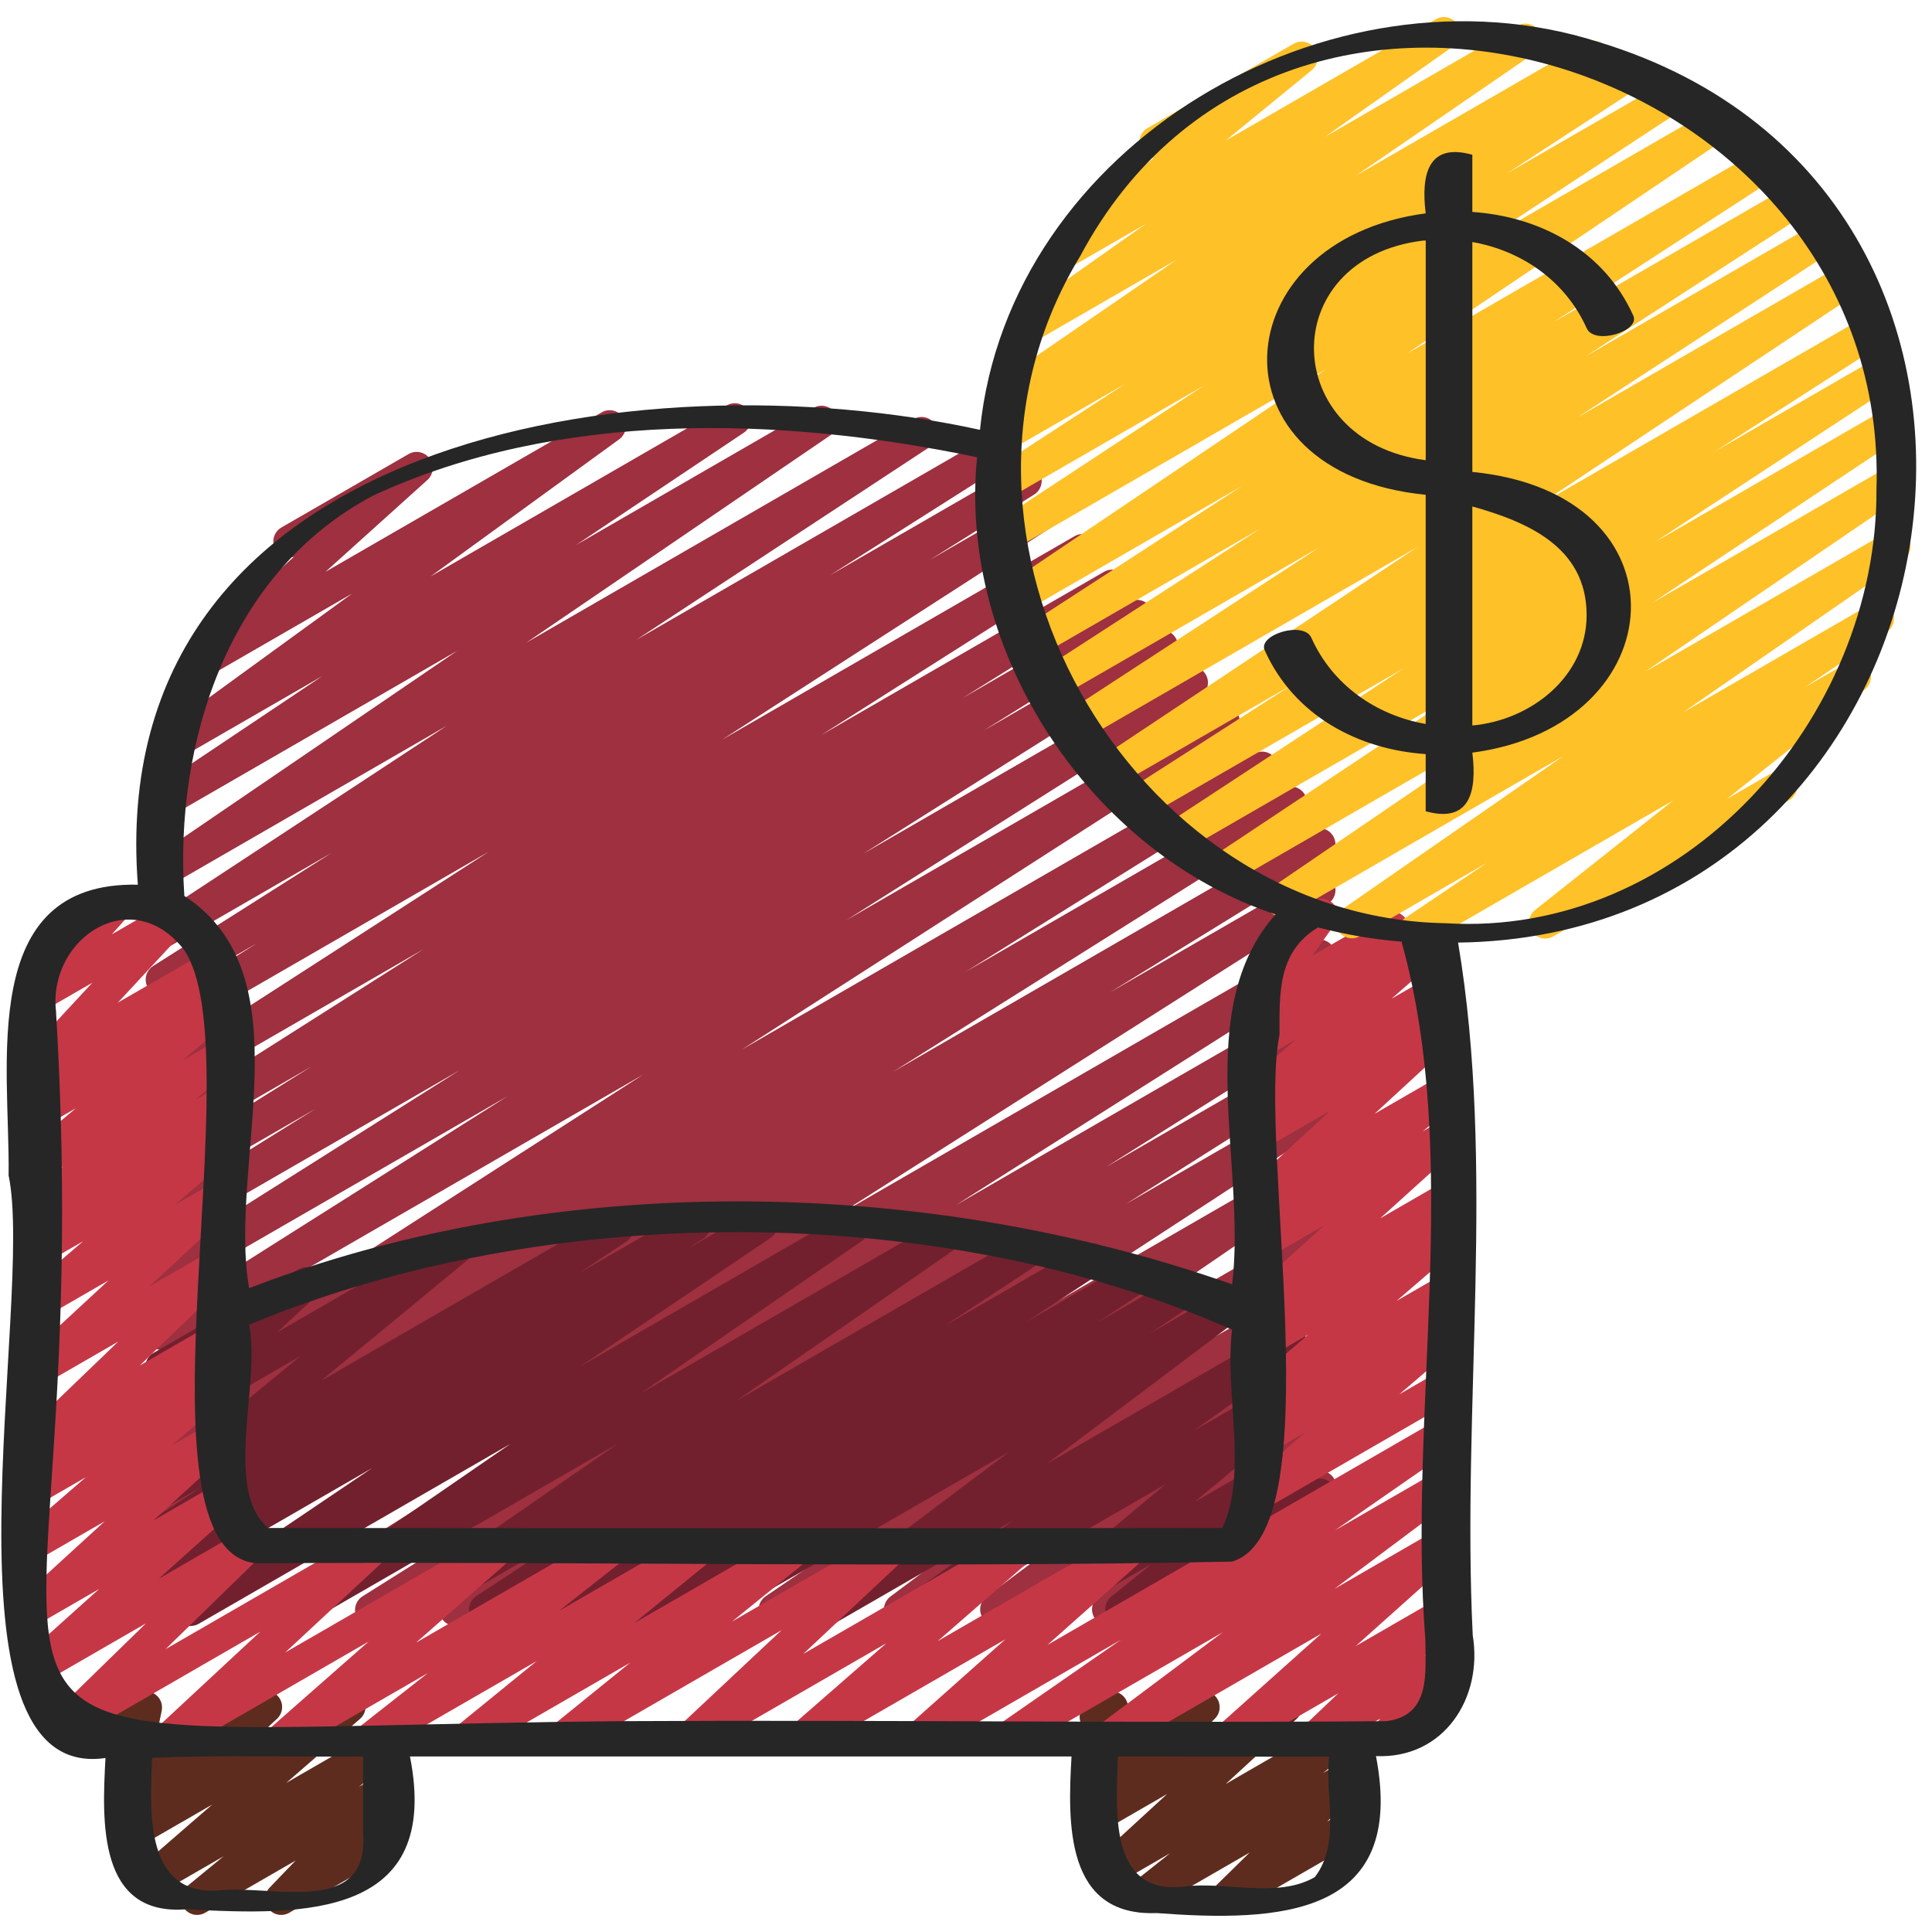 <svg id="Icons" viewBox="0 0 60 60" xmlns="http://www.w3.org/2000/svg"><path d="m6.121 59.47c-.159 0-.314-.076-.411-.216-.148-.214-.107-.506.094-.671l1.137-.933-2.064 1.191c-.219.13-.507.068-.657-.143-.149-.21-.115-.499.079-.668l2.29-1.987-2.308 1.332c-.217.127-.5.07-.652-.136-.151-.204-.124-.49.062-.663l.985-.915-.396.228c-.17.1-.384.088-.543-.027s-.236-.313-.196-.507l.324-1.565c-.109-.038-.206-.114-.269-.222-.138-.239-.056-.545.184-.684l.503-.29c.173-.096.385-.086.543.028.159.115.236.313.196.507l-.276 1.337 3.266-1.886c.218-.128.5-.07.652.136.151.204.124.49-.062.663l-.984.915 2.985-1.724c.221-.129.508-.067.657.143s.115.499-.079.668l-2.291 1.988 2.83-1.634c.224-.132.513-.065.661.148s.107.506-.094.671l-1.141.937.573-.331c.214-.125.49-.073.644.124.153.196.14.475-.032.654l-.807.842.188-.108c.238-.14.545-.057.683.183.139.239.057.545-.183.683l-3.229 1.864c-.214.125-.49.072-.644-.124s-.14-.475.032-.654l.808-.842-2.808 1.62c-.078.046-.165.067-.25.067z" fill="#5e2c1e"/><path d="m38.057 59.47c-.151 0-.301-.069-.398-.197-.152-.201-.132-.483.048-.659l1.102-1.081-3.102 1.79c-.227.131-.517.065-.663-.151-.147-.217-.103-.51.103-.673l1.188-.943-1.708.986c-.217.129-.501.07-.653-.137-.15-.206-.123-.492.065-.664l2.207-2.026-1.965 1.134c-.215.127-.491.073-.646-.127-.153-.197-.137-.479.039-.656l.758-.77-.151.087c-.177.101-.393.087-.554-.035-.16-.122-.231-.329-.18-.524l.274-1.05c-.091-.041-.17-.111-.225-.204-.138-.239-.056-.545.184-.684l.503-.29c.175-.1.392-.088.554.036.16.122.231.329.18.524l-.199.763 2.309-1.333c.215-.125.492-.071.646.127.153.197.137.479-.039.656l-.758.77 2.707-1.562c.219-.128.502-.069.653.137.15.206.123.492-.065.664l-2.206 2.026 3.656-2.111c.225-.133.517-.065.663.151.147.217.103.51-.103.673l-1.19.944.63-.363c.215-.127.495-.071.648.13.152.2.132.483-.048.659l-1.103 1.082.502-.289c.238-.139.545-.058.683.183.139.239.057.545-.183.683l-3.913 2.259c-.078.046-.164.067-.25.067z" fill="#5e2c1e"/><path d="m5.78 50.499c-.169 0-.334-.086-.428-.241-.141-.232-.07-.535.159-.681l15.257-9.692-15.488 8.942c-.238.137-.54.059-.68-.177-.14-.234-.065-.538.167-.682l6.779-4.183-6.267 3.618c-.235.138-.537.061-.678-.175-.142-.233-.069-.536.161-.681l12.623-7.938-12.106 6.989c-.238.137-.538.058-.679-.175-.141-.234-.067-.537.164-.682l9.449-5.897-8.935 5.158c-.235.137-.536.06-.677-.173-.142-.231-.072-.533.156-.681l15.227-9.781-14.706 8.49c-.235.138-.537.061-.678-.174-.141-.233-.069-.536.16-.682l11.006-6.959-10.488 6.055c-.235.138-.537.061-.678-.174-.141-.233-.069-.536.161-.682l9.526-6.011-9.01 5.201c-.238.137-.538.058-.679-.176s-.067-.537.164-.682l5.038-3.139-4.523 2.611c-.238.138-.538.058-.679-.175-.141-.234-.067-.537.164-.682l4.909-3.065-4.395 2.537c-.235.138-.537.06-.678-.174-.141-.232-.07-.535.16-.681l8.394-5.326-7.876 4.547c-.235.138-.536.06-.677-.172-.142-.231-.072-.534.156-.681l10.436-6.729-9.915 5.724c-.235.139-.537.06-.679-.175-.141-.233-.067-.537.163-.682l3.232-2.024-2.717 1.568c-.235.138-.537.06-.678-.174-.141-.232-.069-.535.16-.681l5.542-3.513-5.024 2.9c-.235.137-.533.06-.676-.17-.142-.23-.075-.532.151-.681l9.129-5.998-8.604 4.967c-.232.136-.528.062-.674-.167-.143-.228-.08-.527.143-.679l9.458-6.449-8.866 5.118c-.235.135-.532.06-.675-.168-.143-.229-.077-.53.146-.68l5.207-3.486-4.39 2.534c-.229.135-.525.062-.669-.16-.146-.223-.09-.521.125-.677l5.858-4.258-4.443 2.564c-.219.13-.503.069-.654-.139-.15-.207-.12-.494.069-.665l3.217-2.898c-.214.063-.454-.027-.57-.23-.139-.239-.057-.545.183-.683l3.949-2.28c.22-.129.505-.068.654.139.15.207.12.494-.069.665l-3.165 2.852 8.575-4.95c.229-.135.525-.062.669.16.146.223.09.521-.125.677l-5.856 4.257 9.197-5.31c.234-.137.531-.061.675.168.143.229.077.53-.146.68l-5.206 3.485 7.372-4.256c.233-.136.529-.062.674.167.143.228.08.527-.143.679l-9.456 6.448 12.03-6.945c.235-.137.533-.06.676.17.142.23.075.532-.151.681l-9.132 6.001 11.019-6.361c.237-.137.537-.06.678.174.141.232.069.535-.16.681l-5.525 3.503 5.826-3.364c.237-.136.538-.058.679.175s.067.537-.163.682l-3.243 2.031 3.461-1.998c.235-.137.535-.061.677.172.142.231.072.534-.156.681l-10.433 6.728 10.95-6.322c.237-.136.537-.059.678.174s.07.535-.16.681l-8.396 5.328 8.791-5.075c.236-.138.537-.059.679.175.141.234.067.537-.164.682l-4.914 3.068 5.173-2.986c.236-.139.537-.06.679.176.141.233.067.537-.164.682l-5.025 3.131 5.284-3.051c.237-.137.538-.06.678.174.141.233.069.536-.161.682l-9.541 6.021 9.955-5.747c.237-.136.537-.059.678.174s.069.536-.16.682l-10.992 6.95 11.457-6.614c.235-.137.535-.06.677.173.142.231.072.533-.156.681l-15.229 9.783 15.907-9.184c.236-.139.537-.059.679.175.141.234.067.537-.164.682l-9.467 5.908 9.844-5.683c.237-.137.537-.06.678.175.142.233.069.536-.161.681l-12.616 7.934 12.983-7.496c.236-.138.538-.06.68.177.14.234.065.538-.167.682l-6.771 4.177 6.26-3.613c.236-.136.537-.06.678.174.141.232.07.535-.159.681l-15.261 9.694 14.745-8.513c.236-.137.537-.06.678.174.141.232.069.535-.16.681l-11.559 7.324 11.043-6.375c.237-.137.538-.06.679.175.141.233.068.536-.163.681l-6.893 4.333 6.379-3.683c.237-.137.537-.06.678.174.141.232.069.535-.16.682l-6.283 3.979 5.768-3.329c.236-.137.534-.06.676.171s.074.532-.152.681l-8.407 5.486 7.886-4.553c.233-.135.529-.061.673.166.144.228.081.527-.141.679l-9.314 6.384 8.785-5.072c.233-.135.529-.062.673.167.144.228.081.527-.141.679l-5.924 4.04 5.394-3.113c.227-.134.521-.064.667.157s.095.517-.117.676l-6.354 4.761 5.807-3.352c.227-.134.521-.064.667.157s.095.517-.117.676l-3.342 2.502 2.795-1.613c.222-.129.505-.067.656.141.149.209.117.497-.075.667l-2.822 2.487 2.243-1.295c.202-.119.458-.078.617.093.158.172.177.431.045.623l-1.359 1.978.7-.404c.181-.103.405-.086.565.045.161.131.225.348.159.545l-.211.637c.069.042.128.102.171.176.139.239.057.545-.183.683l-.501.289c-.179.104-.404.087-.565-.045-.161-.131-.225-.348-.159-.545l.087-.262-1.479.854c-.201.118-.458.077-.617-.093-.158-.172-.177-.431-.045-.623l1.36-1.979-4.672 2.697c-.22.13-.505.069-.656-.141-.149-.209-.117-.497.075-.667l2.824-2.488-5.716 3.299c-.228.132-.521.064-.667-.157s-.095-.517.117-.676l3.341-2.501-5.779 3.336c-.229.133-.521.063-.667-.157-.146-.221-.095-.517.117-.676l6.352-4.76-9.694 5.597c-.232.137-.529.062-.673-.167-.144-.228-.081-.527.141-.679l5.923-4.04-8.466 4.888c-.232.136-.529.062-.673-.166s-.081-.527.141-.679l9.313-6.383-12.525 7.231c-.235.137-.534.06-.676-.171s-.074-.532.152-.681l8.408-5.487-10.982 6.341c-.236.138-.537.06-.678-.174-.141-.232-.069-.535.16-.682l6.288-3.983-8.385 4.841c-.235.139-.538.061-.679-.175-.141-.233-.068-.536.163-.681l6.884-4.327-8.982 5.186c-.236.139-.536.06-.678-.174-.141-.232-.069-.535.16-.681l11.562-7.326-14.174 8.183c-.079.046-.165.067-.25.067z" fill="#9e303f"/><path d="m5.921 50.499c-.167 0-.329-.084-.424-.235-.143-.228-.079-.528.145-.679l5.913-3.992-6.277 3.624c-.235.138-.534.06-.677-.172-.142-.23-.073-.532.154-.68l.489-.318c-.227.11-.508.034-.644-.186-.143-.229-.077-.529.147-.68l1.471-.982-.945.545c-.224.132-.513.065-.661-.147-.147-.214-.107-.506.093-.671l4.622-3.81-4.059 2.343c-.217.127-.5.07-.652-.136-.151-.205-.124-.49.062-.663l1.246-1.157-.659.38c-.24.138-.547.057-.683-.183-.139-.239-.057-.545.183-.683l4.494-2.594c.22-.128.501-.069.652.136s.124.49-.062.663l-1.243 1.155 5.433-3.137c.224-.132.512-.065.661.147.147.214.107.506-.093.671l-4.623 3.811 8.94-5.161c.233-.137.531-.062.675.169.143.229.077.529-.147.68l-1.471.982 3.339-1.927c.236-.137.534-.061.677.172.142.23.073.532-.154.68l-.464.302 2.015-1.163c.234-.137.531-.062.674.168.143.228.079.528-.145.679l-5.915 3.993 8.235-4.754c.234-.135.53-.062.673.166.144.227.082.526-.14.679l-6.885 4.741 9.267-5.35c.232-.136.528-.062.672.165s.083.525-.137.679l-6.846 4.746 9.015-5.204c.233-.137.532-.061.676.17.142.229.075.531-.15.68l-3.042 2.007 4.314-2.49c.236-.137.533-.06.676.17.142.23.075.531-.15.681l-2.312 1.522 3.38-1.951c.235-.136.533-.06.676.17.142.23.075.531-.15.681l-1.688 1.111 2.57-1.483c.233-.138.533-.062.675.169.143.23.076.531-.148.681l-1.517 1.004 2.26-1.304c.227-.135.521-.064.667.156.146.221.095.517-.116.676l-5.971 4.497 7.312-4.221c.229-.135.525-.063.67.162.145.224.088.521-.129.677l-3.298 2.361 3.656-2.11c.223-.132.512-.066.66.146s.109.504-.09.67l-4.195 3.503 3.634-2.098c.224-.133.514-.066.662.149.147.215.105.507-.097.672l-1.251 1.014.691-.398c.216-.129.496-.071.649.132.151.201.13.484-.052.66l-.761.735.169-.097c.205-.119.467-.078.624.101.157.178.169.441.026.632l-.308.411c.14.025.268.109.344.242.139.239.057.545-.183.683l-1.594.921c-.203.12-.466.078-.624-.101-.157-.178-.169-.441-.026-.632l.13-.173-1.571.906c-.217.127-.497.07-.649-.132-.151-.201-.13-.484.052-.66l.759-.733-2.648 1.528c-.226.132-.514.066-.662-.149-.147-.215-.105-.507.097-.672l1.252-1.015-3.185 1.838c-.224.132-.512.066-.66-.146s-.109-.504.09-.67l4.196-3.503-7.488 4.322c-.23.134-.526.062-.67-.162-.145-.224-.088-.521.129-.677l3.3-2.362-5.55 3.203c-.228.133-.521.063-.667-.156-.146-.221-.095-.517.116-.676l5.968-4.495-9.234 5.331c-.235.135-.534.061-.675-.169-.143-.23-.076-.531.148-.681l1.519-1.006-3.218 1.857c-.235.135-.533.06-.676-.17-.142-.23-.075-.531.15-.681l1.691-1.113-3.404 1.965c-.235.138-.533.06-.676-.17-.142-.23-.075-.531.15-.681l2.309-1.52-4.109 2.372c-.235.136-.533.06-.676-.17-.142-.229-.075-.531.15-.68l3.043-2.008-4.955 2.86c-.233.135-.528.062-.672-.165s-.083-.525.137-.679l6.847-4.747-9.688 5.593c-.232.137-.529.062-.673-.166-.144-.227-.082-.526.14-.679l6.887-4.742-9.684 5.59c-.079.046-.165.067-.25.067z" fill="#72202e"/><path d="m39.03 46.935c-.157 0-.312-.074-.408-.211-.149-.211-.113-.501.083-.669l1.839-1.575-1.264.729c-.226.132-.518.064-.663-.151-.147-.217-.103-.51.102-.673l.665-.528-.104.06c-.223.132-.508.067-.657-.144-.149-.21-.114-.499.081-.668l1.92-1.655-1.344.775c-.227.134-.519.064-.665-.154s-.099-.513.109-.674l.354-.273c-.16.015-.344-.056-.452-.204-.15-.206-.121-.493.069-.665l2.44-2.206-1.855 1.071c-.225.131-.514.066-.662-.148-.147-.215-.105-.507.097-.672l1.106-.902-.541.312c-.219.129-.501.07-.653-.137-.15-.205-.123-.491.064-.664l2.621-2.415-2.032 1.174c-.226.131-.518.063-.664-.152-.147-.218-.102-.512.105-.674l.454-.356c-.201.062-.425-.009-.552-.188-.15-.209-.116-.498.077-.668l1.54-1.346-.961.555c-.223.132-.509.068-.658-.145-.149-.211-.113-.501.084-.669l.322-.274c-.136 0-.271-.057-.367-.163-.159-.174-.175-.435-.039-.626l.883-1.245c-.128-.031-.244-.113-.314-.236-.139-.239-.057-.545.183-.683l1.421-.82c.202-.118.462-.077.619.096.159.174.175.435.039.626l-.691.975 2.235-1.29c.221-.131.508-.069.658.145.149.211.113.501-.084.669l-.04.034.646-.373c.222-.13.507-.068.656.142.15.209.116.498-.077.668l-1.54 1.346 1.474-.851c.224-.133.517-.064.664.152.147.218.102.512-.105.674l-.436.342c.204-.068.431 0 .56.179.151.205.124.491-.063.664l-2.623 2.416 2.034-1.174c.225-.132.514-.065.662.148.147.215.105.507-.097.672l-1.104.899.538-.311c.22-.128.503-.068.654.139.15.206.121.493-.069.665l-2.44 2.206 1.855-1.071c.226-.133.52-.065.665.154.146.218.099.513-.109.674l-.354.273c.164-.014.348.058.455.209.149.21.114.499-.081.668l-1.923 1.657 1.347-.776c.225-.133.517-.065.663.151.147.217.103.51-.102.673l-.665.528.104-.06c.22-.131.509-.068.658.144.149.211.113.501-.083.669l-1.836 1.572 1.261-.728c.238-.14.545-.058.683.183.139.239.057.545-.183.683l-5.939 3.43c-.078.046-.164.067-.25.067z" fill="#c63746"/><path d="m31.299 54.47c-.165 0-.327-.082-.422-.232-.144-.227-.083-.525.137-.679l3.795-2.633-6.023 3.477c-.219.13-.505.069-.655-.14-.15-.208-.119-.496.073-.667l3.018-2.685-6.049 3.491c-.222.13-.507.067-.657-.142-.149-.21-.115-.498.078-.668l2.935-2.561-5.839 3.37c-.218.128-.499.07-.651-.135-.151-.204-.126-.489.06-.662l3.173-2.976-6.536 3.772c-.225.132-.514.066-.662-.149-.147-.215-.105-.508.098-.672l2.398-1.942-4.788 2.764c-.225.132-.514.065-.662-.148-.147-.215-.105-.508.097-.672l2.45-1.994-4.877 2.814c-.227.132-.518.063-.664-.152-.147-.218-.102-.511.105-.674l2.056-1.616-4.231 2.442c-.223.13-.507.067-.656-.142-.149-.208-.117-.497.076-.666l2.969-2.611-5.923 3.419c-.217.128-.5.07-.652-.136-.151-.204-.124-.49.062-.663l3.15-2.928-5.896 3.404c-.216.127-.496.071-.648-.131-.152-.201-.131-.483.049-.659l2.944-2.872-3.247 1.874c-.219.13-.504.069-.654-.139-.15-.207-.12-.495.07-.666l2.378-2.137-1.794 1.036c-.218.129-.501.07-.653-.137-.15-.206-.122-.492.065-.665l2.554-2.335-1.966 1.135c-.219.131-.508.068-.657-.143-.149-.21-.115-.5.08-.668l1.96-1.695-1.383.798c-.225.132-.516.065-.662-.15-.148-.215-.104-.508.099-.672l.88-.708-.316.183c-.218.126-.497.071-.649-.132-.152-.202-.129-.486.053-.661l2.982-2.869-2.386 1.377c-.218.13-.5.07-.652-.136-.151-.205-.124-.49.062-.664l2.673-2.476-2.083 1.202c-.222.132-.509.067-.658-.144s-.113-.5.082-.668l1.873-1.608-1.297.748c-.227.133-.518.064-.664-.152-.147-.218-.101-.512.105-.674l.451-.354c-.202.06-.428-.014-.554-.194-.148-.215-.107-.506.094-.672l1.242-1.02-.675.389c-.222.131-.51.066-.659-.146-.148-.212-.111-.502.087-.669l1.641-1.385-1.068.616c-.225.133-.515.066-.661-.148-.148-.215-.106-.507.095-.672l.939-.767-.373.215c-.212.124-.486.073-.641-.121-.154-.193-.145-.471.024-.651l2.199-2.371-1.583.914c-.212.124-.483.073-.638-.117s-.148-.465.015-.648l.846-.948c-.132-.03-.251-.112-.323-.238-.139-.239-.057-.545.183-.683l2.049-1.183c.211-.125.482-.074.638.117.155.19.148.465-.015.648l-.564.634 1.768-1.021c.212-.125.486-.074.641.121.154.193.145.471-.024.651l-2.199 2.37 2.859-1.65c.225-.131.515-.065.661.148.148.215.107.507-.095.672l-.939.767.579-.334c.224-.131.511-.066.659.146s.111.502-.087.669l-1.641 1.385 1.068-.616c.225-.132.513-.065.661.147.148.215.107.506-.094.672l-1.242 1.02.675-.389c.226-.133.518-.064.664.152.147.218.101.512-.105.674l-.453.355c.199-.061.427.011.553.189.149.211.113.5-.082.668l-1.873 1.608 1.297-.748c.219-.127.5-.068.652.136.151.205.124.49-.062.664l-2.673 2.476 2.083-1.202c.216-.128.496-.072.649.132.152.202.129.486-.053.661l-2.98 2.867 2.384-1.376c.225-.132.516-.065.662.15.148.215.104.508-.099.672l-.885.711.321-.185c.222-.13.509-.067.657.143.149.21.115.5-.08.668l-1.958 1.693 1.381-.797c.219-.127.502-.069.653.137.15.206.122.492-.065.665l-2.554 2.335 1.966-1.135c.22-.128.505-.069.654.139.15.207.12.495-.07.666l-2.379 2.137 2.557-1.476c.216-.128.495-.072.648.131.152.201.131.483-.049.659l-2.944 2.873 6.275-3.623c.218-.128.5-.07.652.136.151.204.124.49-.062.663l-3.151 2.928 6.456-3.727c.222-.128.507-.067.656.141.149.209.117.498-.076.667l-2.97 2.612 5.925-3.42c.225-.133.518-.066.664.152.147.218.102.511-.105.673l-2.055 1.616 4.229-2.441c.224-.132.514-.065.662.148.147.215.105.508-.097.672l-2.45 1.994 4.877-2.814c.225-.132.514-.066.662.149.147.215.105.508-.098.672l-2.4 1.943 4.791-2.765c.218-.128.499-.07.651.135.151.204.126.489-.06.662l-3.173 2.976 6.536-3.772c.223-.131.506-.067.657.142.149.21.115.498-.078.668l-2.935 2.561 5.839-3.37c.22-.128.506-.067.655.14.15.208.119.496-.073.667l-3.017 2.684 12.193-7.039c.232-.135.528-.062.672.165s.083.525-.137.679l-3.795 2.634 3.26-1.882c.228-.134.521-.065.667.157.146.221.095.517-.117.676l-3.833 2.871 3.283-1.896c.22-.129.504-.069.655.14.15.207.119.495-.072.666l-3.2 2.863 2.617-1.511c.217-.127.498-.07.65.134.152.203.128.487-.057.661l-1.072 1.018.479-.275c.207-.123.474-.077.631.108.156.184.159.453.007.64l-.521.639c.113.037.215.114.278.226.139.239.057.545-.183.683l-1.657.957c-.208.121-.475.076-.631-.108s-.159-.453-.007-.64l.227-.278-1.782 1.028c-.218.128-.498.07-.65-.134-.152-.203-.128-.487.057-.661l1.071-1.018-3.14 1.812c-.219.13-.504.07-.655-.14-.15-.207-.119-.495.072-.666l3.199-2.862-6.354 3.668c-.228.132-.521.064-.667-.157s-.095-.517.117-.676l3.836-2.873-6.42 3.706c-.079.046-.165.067-.25.067z" fill="#c63746"/><path d="m43.915 29.425c-.167 0-.329-.084-.424-.235-.143-.229-.079-.528.145-.679l2.544-1.717-3.945 2.277c-.232.137-.528.062-.673-.165-.143-.227-.082-.526.138-.679l6.852-4.746-8.508 4.912c-.233.136-.529.062-.673-.167-.144-.228-.081-.527.141-.679l8.177-5.578-9.528 5.501c-.235.136-.532.061-.675-.169s-.077-.53.147-.68l7.81-5.195-8.747 5.05c-.235.137-.533.06-.676-.17-.142-.23-.075-.532.151-.681l7.435-4.878-8.107 4.681c-.236.137-.535.06-.677-.173-.142-.231-.072-.533.156-.681l5.172-3.322-5.554 3.206c-.235.135-.532.061-.675-.169s-.077-.53.147-.68l9.963-6.627-10.492 6.058c-.235.137-.535.061-.676-.171-.142-.23-.074-.532.152-.681l7.973-5.199-8.209 4.739c-.235.137-.534.061-.677-.172-.142-.231-.072-.533.155-.681l6.885-4.459-6.937 4.005c-.235.137-.534.06-.677-.171-.142-.231-.073-.533.154-.681l6.9-4.482-6.831 3.944c-.235.136-.531.061-.674-.168s-.079-.528.145-.68l9.988-6.734-9.824 5.672c-.235.137-.533.06-.676-.17-.142-.23-.075-.532.151-.681l6.547-4.306-6.127 3.537c-.235.137-.535.06-.676-.171-.142-.23-.074-.532.152-.681l4.189-2.73-3.587 2.07c-.235.138-.536.06-.677-.173-.142-.231-.071-.534.157-.681l.585-.375c-.204.054-.433-.027-.552-.217-.144-.227-.082-.526.14-.679l5.535-3.802-4.409 2.546c-.229.135-.527.062-.671-.163-.145-.226-.086-.523.133-.678l3.994-2.82-2.37 1.368c-.225.132-.513.065-.661-.148s-.107-.507.095-.671l3.163-2.587c-.149-.02-.288-.105-.369-.246-.139-.239-.057-.545.183-.683l4.537-2.62c.225-.133.513-.065.661.148s.107.507-.095.671l-2.675 2.188 6.528-3.769c.229-.136.527-.062.671.163.145.226.086.523-.133.678l-3.991 2.818 5.984-3.455c.234-.136.529-.061.673.166s.082.526-.14.679l-5.539 3.804 7.129-4.115c.236-.136.537-.059.677.173.142.231.071.534-.157.681l-.283.182.967-.558c.235-.136.535-.061.676.171.142.23.074.532-.152.681l-4.186 2.728 5.012-2.893c.235-.137.533-.06.676.17.142.23.075.532-.151.681l-6.54 4.301 7.36-4.249c.233-.137.53-.061.674.168.143.229.079.528-.145.68l-9.986 6.733 10.928-6.31c.235-.138.534-.06.677.171.142.231.073.533-.154.681l-6.903 4.484 7.355-4.247c.236-.136.534-.06.677.172.142.231.072.533-.155.681l-6.89 4.462 7.213-4.164c.236-.137.534-.061.676.171.142.23.074.532-.152.681l-7.97 5.197 8.209-4.739c.233-.137.532-.062.675.169.143.229.077.53-.147.68l-9.968 6.63 10.142-5.854c.236-.137.535-.06.677.173.142.231.072.533-.156.681l-5.172 3.322 5.036-2.907c.235-.137.532-.06.676.17.142.23.075.532-.151.681l-7.424 4.87 7.208-4.161c.233-.137.531-.062.675.169.143.229.077.53-.147.68l-7.814 5.198 7.41-4.277c.234-.135.53-.062.673.167.144.228.081.527-.141.679l-8.177 5.578 7.509-4.335c.234-.135.528-.061.673.165.143.227.082.526-.138.679l-6.854 4.747 5.806-3.352c.233-.137.53-.061.674.168.143.229.079.528-.145.679l-2.544 1.717 1.3-.75c.224-.133.516-.065.663.151s.103.511-.103.673l-4.281 3.395 1.43-.825c.238-.139.545-.058.683.183.139.239.057.545-.183.683l-7.324 4.229c-.226.132-.518.064-.663-.151-.147-.217-.103-.511.103-.673l4.285-3.397-7.797 4.501c-.079.046-.165.067-.25.067z" fill="#ffc128"/><g fill="#262626"><path d="m.265 36.495c.825 3.833-2.423 18.898 3.011 18.101-.107 1.956-.248 4.935 2.529 4.697 3.689.212 7.909.246 6.927-4.744h20.545c-.12 2.075-.199 4.971 2.638 4.863 3.813.284 7.781.126 6.817-4.875 2.103.092 3.328-1.8 3.005-3.751-.348-7.112.72-14.539-.455-21.513 15.975-.202 19.966-23.25 4.355-27.971-8.324-2.649-18.307 3.189-19.203 12.047-10.541-2.306-27.222.144-26.153 14.126-5.011-.105-3.964 5.63-4.014 9.02zm11.011 20.431c.201 2.61-2.79 1.607-4.439 1.781-2.368.202-2.18-2.474-2.112-4.117 2.216-.09 4.346-.02 6.551-.041zm29.557 1.369c-1.166.675-2.761.124-4.083.294-2.348.269-2.081-2.451-2.031-4.04 2.185-.004 4.37.011 6.556.005-.129 1.228.362 2.693-.442 3.741zm-7.287-50.34c6.433-12.057 25.162-5.912 24.729 7.241.042 7.133-6.02 13.937-13.386 13.475-9.801-.167-16.628-12.034-11.343-20.716zm4.416 39.497c-9.823.021-19.799.003-29.635 0-1.404-1.193-.221-4.477-.592-6.31 9.181-3.837 21.355-3.883 30.529.152-.244 1.947.502 4.446-.303 6.158zm-26.373-32.062c5.761-2.663 12.656-2.466 18.755-1.19-.602 6.047 3.523 12.3 9.271 14.197-2.628 2.945-.898 7.805-1.35 11.489-9.558-3.364-21.016-3.545-30.529.12-.666-3.85 1.79-9.705-2.011-12.182-.32-4.791 1.385-10.075 5.865-12.433zm-9.854 15.974c-.218-2.233 2.353-3.943 3.976-1.873 2.189 3.2-1.789 18.652 2.24 19.058 10.086-.066 20.258.152 30.305-.051 3.148-.915.786-13.002 1.481-16.362-.001-1.272-.067-2.571 1.194-3.334.847.22 1.715.373 2.595.442 1.892 6.798.185 14.575.741 21.703-.001 1.006.171 2.329-1.208 2.505-7.889.064-15.823-.043-23.728 0-24.758.226-16.086 2.854-17.594-22.088z"/><path d="m44.276 15.366v7.117c-1.528-.267-2.89-1.202-3.551-2.677-.24-.534-1.665-.094-1.449.388.914 2.036 2.902 3.082 5 3.225v1.775c1.355.379 1.602-.58 1.449-1.82 6.316-.839 6.812-8.051 0-8.718v-7.139c1.528.267 2.89 1.202 3.551 2.677.24.534 1.665.094 1.449-.388-.914-2.036-2.902-3.082-5-3.224v-1.776c-1.355-.379-1.602.58-1.449 1.82-6.322.837-6.806 8.067 0 8.74zm4.998 3.716c.012 1.932-1.742 3.29-3.549 3.448v-6.801c1.73.483 3.536 1.267 3.549 3.353zm-5.081-11.609c.028-.003.056 0 .084-.004v6.823c-4.546-.591-4.68-6.26-.084-6.82z"/></g></svg>